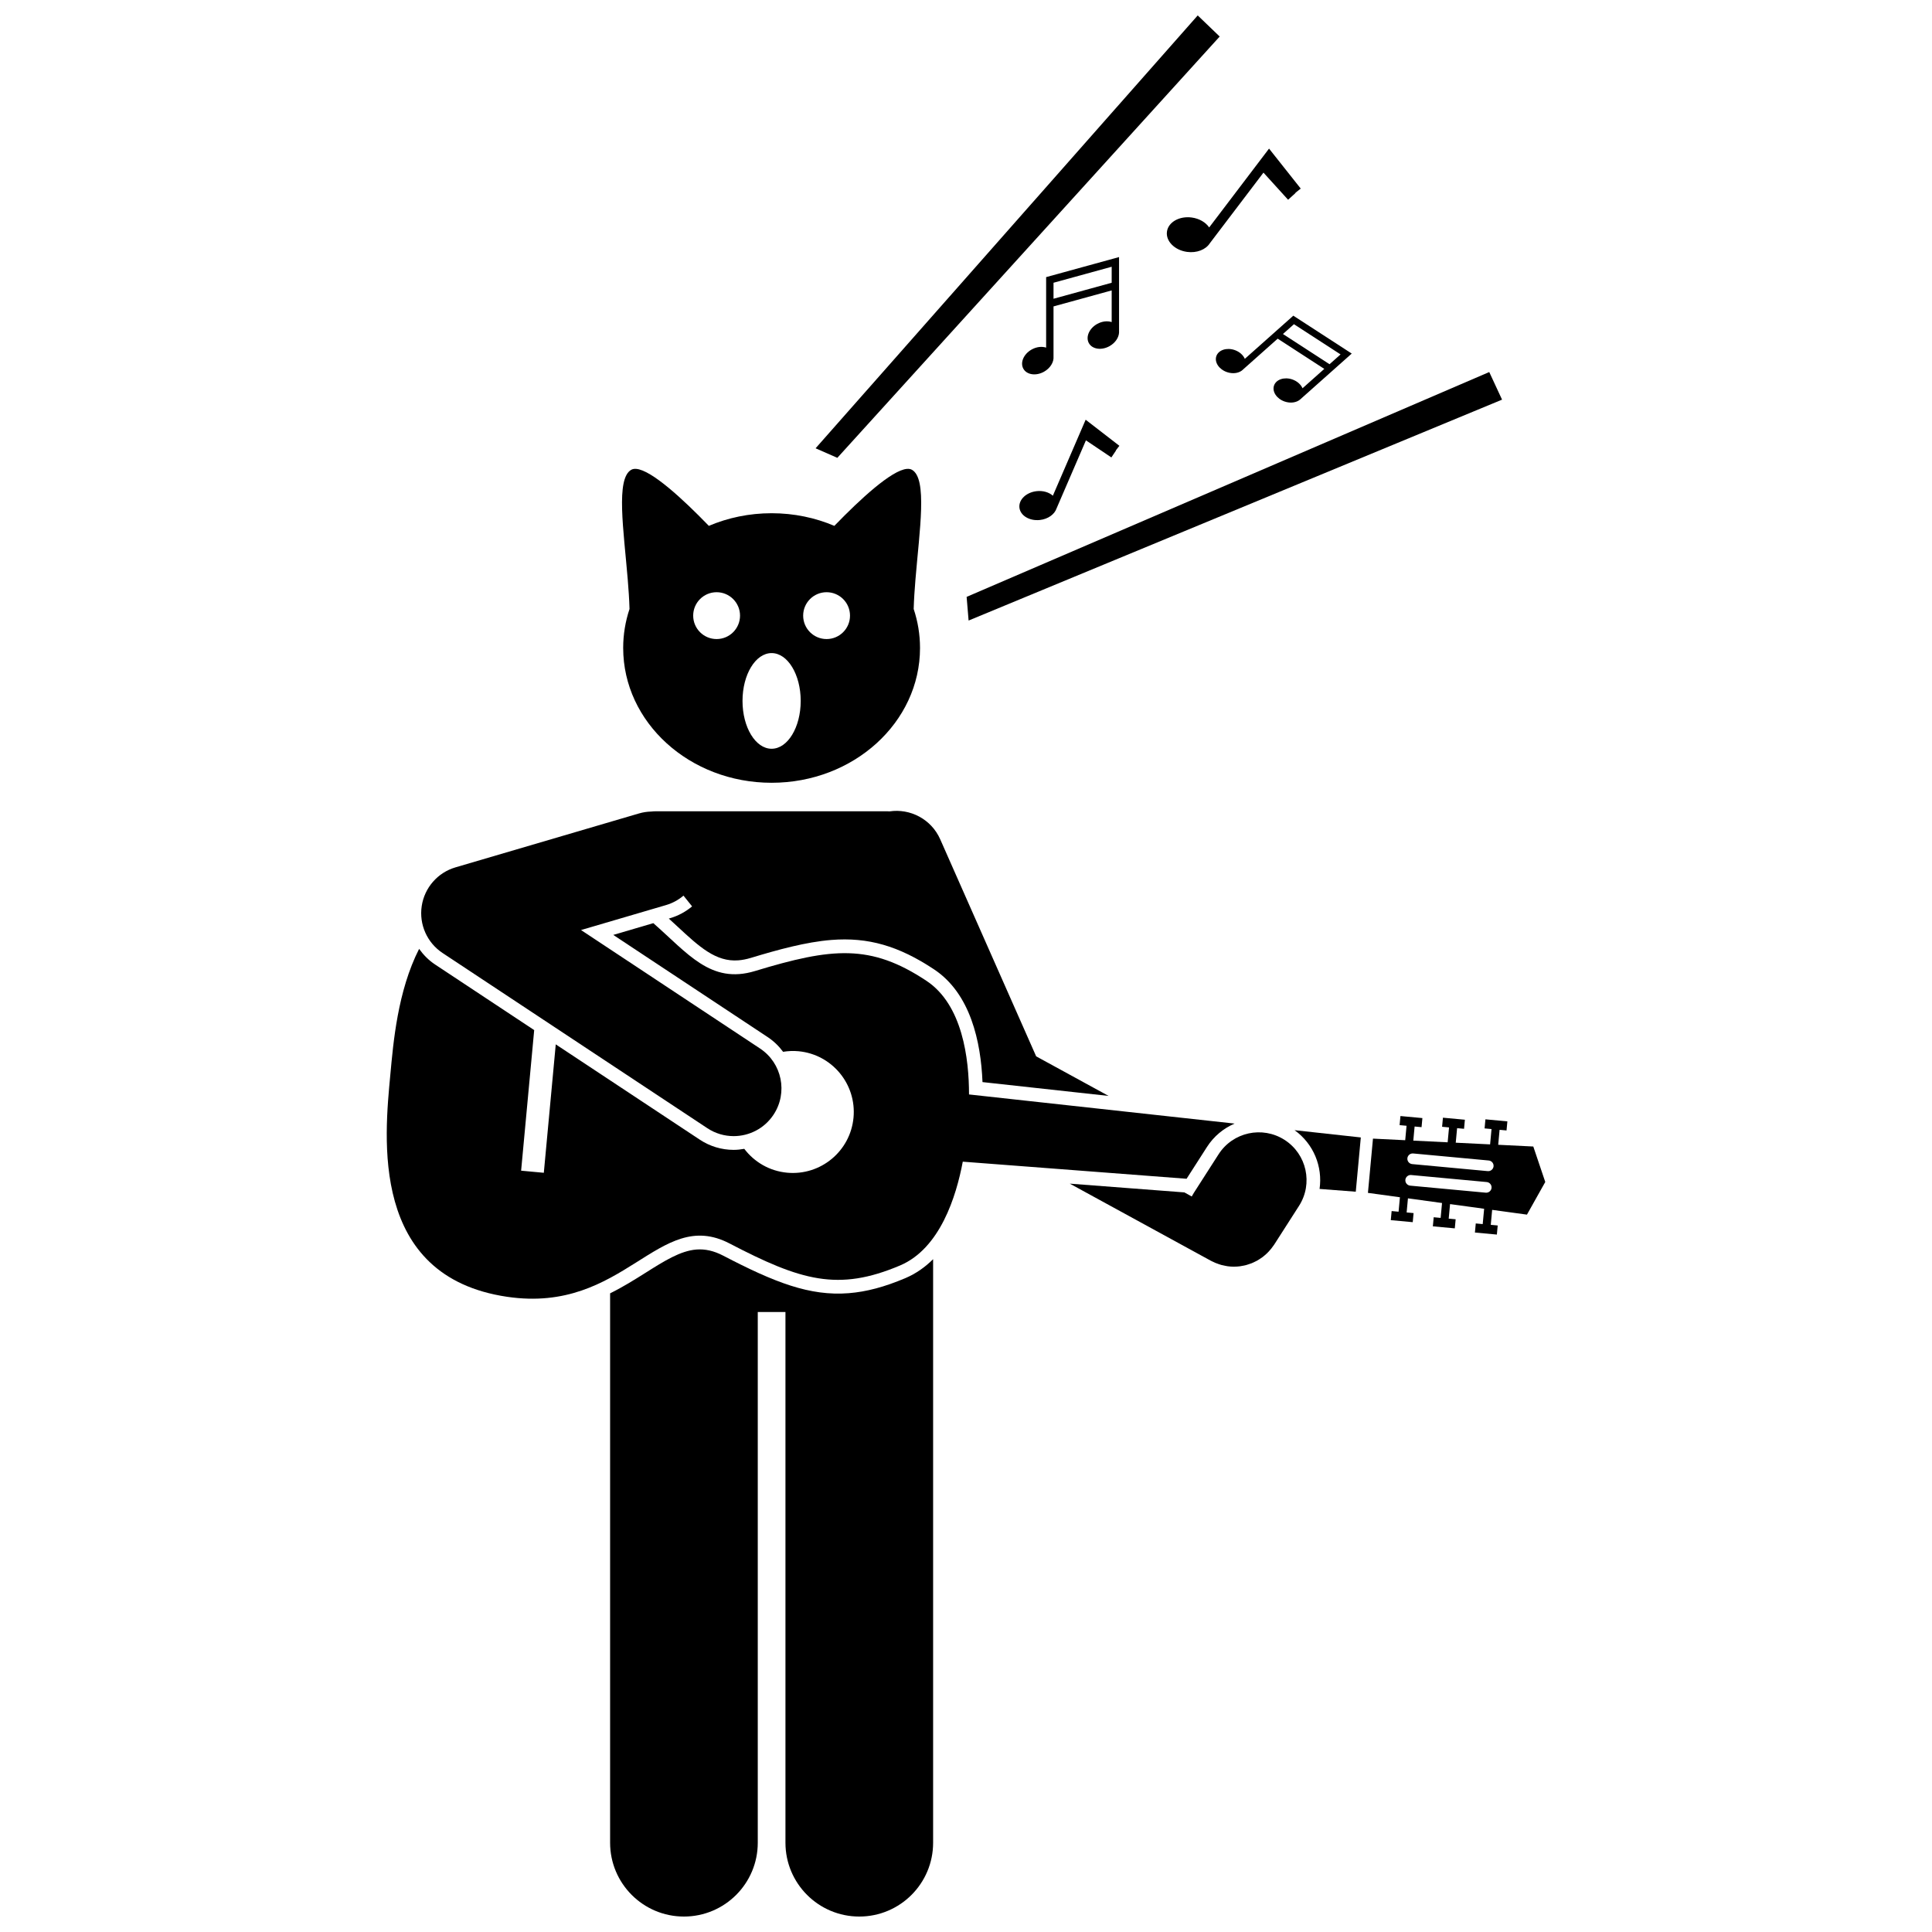 <?xml version="1.0" encoding="UTF-8"?>
<!-- Uploaded to: SVG Repo, www.svgrepo.com, Generator: SVG Repo Mixer Tools -->
<svg width="800px" height="800px" version="1.1" viewBox="144 144 512 512" xmlns="http://www.w3.org/2000/svg">
 <defs>
  <clipPath id="b">
   <path d="m305 475h87v176.9h-87z"/>
  </clipPath>
  <clipPath id="a">
   <path d="m360 148.09h108v117.91h-108z"/>
  </clipPath>
 </defs>
 <g clip-path="url(#b)">
  <path d="m383.95 482.71c-5.547 2.352-10.32 3.621-15.02 3.996-10.352 0.82-19.676-2.859-33.262-9.938-2.461-1.281-4.785-1.816-7.106-1.633-4.246 0.336-8.512 3.027-13.453 6.144-2.812 1.773-5.922 3.731-9.426 5.469v145.59c0 10.809 8.762 19.566 19.566 19.566s19.566-8.758 19.566-19.566v-140.64h7.336v140.64c0 10.809 8.762 19.566 19.566 19.566s19.566-8.758 19.566-19.566v-154.64c-2.098 2.078-4.516 3.812-7.336 5.012z"/>
 </g>
 <path d="m400.8 434.04c0.004-9.414-1.695-23.738-11.258-30.094-14.859-9.879-25.074-8.805-45.477-2.609-11.73 3.562-17.855-4.75-26.93-12.691l-10.613 3.117 40.914 27.07c1.633 1.078 2.988 2.414 4.09 3.906 1.316-0.211 2.676-0.281 4.066-0.152 8.891 0.828 15.426 8.703 14.598 17.594s-8.703 15.426-17.594 14.598c-4.691-0.438-8.711-2.848-11.355-6.324-0.922 0.16-1.859 0.273-2.812 0.273-3.199 0-6.309-0.938-8.98-2.707l-38.168-25.254-3.164 34.035-6.016-0.559 3.465-37.258-26.273-17.387c-1.688-1.117-3.086-2.543-4.223-4.137-5.719 11.25-6.844 24.91-7.625 33.301-1.539 16.547-5.582 53.512 30.938 58.902 31.207 4.606 40.062-23.977 58.969-14.125 18.91 9.852 28.75 12.789 45.18 5.82 10.57-4.484 14.879-18.25 16.613-27.504l59.312 4.531 5.418-8.449c1.797-2.805 4.359-4.914 7.312-6.176z"/>
 <path d="m493.7 459.08 9.594 0.734 1.336-14.379-17.559-1.926c5.07 3.629 7.477 9.703 6.629 15.57z"/>
 <path d="m541.04 447.38 0.367-3.969 1.84 0.172 0.223-2.406-5.816-0.543-0.223 2.406 1.84 0.172-0.379 4.062-9.105-0.449 0.359-3.852 1.84 0.172 0.223-2.406-5.816-0.539-0.223 2.406 1.84 0.172-0.367 3.945-9.105-0.449 0.348-3.738 1.84 0.172 0.223-2.406-5.816-0.539-0.223 2.406 1.84 0.172-0.355 3.828-8.129-0.402-0.414-0.02-1.336 14.379 0.414 0.055 8.062 1.105-0.355 3.828-1.84-0.172-0.223 2.406 5.816 0.539 0.223-2.406-1.84-0.172 0.348-3.738 9.031 1.238-0.367 3.945-1.84-0.172-0.223 2.406 5.816 0.539 0.223-2.406-1.84-0.172 0.359-3.852 9.031 1.238-0.379 4.062-1.84-0.172-0.223 2.406 5.816 0.539 0.223-2.406-1.84-0.172 0.367-3.969 9.223 1.262 4.852-8.652-3.172-9.398zm-24.602 9.289c0.07-0.773 0.766-1.348 1.539-1.277l20.023 1.863c0.773 0.07 1.348 0.766 1.277 1.539-0.07 0.773-0.766 1.348-1.539 1.277l-20.023-1.863c-0.773-0.074-1.348-0.766-1.277-1.539zm21.832-2.309-20.023-1.863c-0.773-0.07-1.348-0.766-1.277-1.539s0.766-1.348 1.539-1.277l20.023 1.863c0.773 0.07 1.348 0.766 1.277 1.539-0.074 0.773-0.766 1.348-1.539 1.277z"/>
 <path d="m255.76 384.12c-0.734 4.871 1.426 9.723 5.535 12.441l70.156 46.422c2.148 1.422 4.574 2.102 6.973 2.102 4.106 0 8.137-1.996 10.57-5.676 3.856-5.832 2.258-13.684-3.574-17.543l-47.441-31.395 22.531-6.617c1.758-0.516 3.309-1.387 4.621-2.5l2.281 2.844c-1.672 1.406-3.652 2.496-5.875 3.148l-0.293 0.086c0.816 0.742 1.613 1.477 2.383 2.191 5.629 5.223 10.074 9.352 16.062 8.875h0.004c1.047-0.082 2.16-0.305 3.312-0.652 7.082-2.148 14.562-4.211 21.328-4.75 9.688-0.77 17.832 1.566 27.223 7.812 9.645 6.41 12.387 19.184 12.816 29.859l33.414 3.664-19.191-10.488-25.43-57.523c-2.359-5.336-7.953-8.219-13.453-7.391-0.223-0.012-0.441-0.035-0.664-0.035l-61.141 0.004c-0.438 0-0.871 0.023-1.297 0.07-1.074 0.027-2.16 0.18-3.242 0.496l-4.633 1.359-44.031 12.938c-4.719 1.387-8.211 5.387-8.945 10.258z"/>
 <path d="m484.42 446.08c-5.891-3.773-13.719-2.059-17.492 3.828l-6.594 10.285c-0.188 0.289-0.348 0.59-0.508 0.887l-1.953-1.082-30.367-2.32 37.418 20.453c0.156 0.086 0.316 0.145 0.473 0.223 0.23 0.113 0.461 0.227 0.695 0.324 0.305 0.129 0.617 0.238 0.926 0.34 0.227 0.074 0.449 0.156 0.676 0.215 0.359 0.098 0.719 0.164 1.078 0.23 0.184 0.031 0.371 0.078 0.555 0.105 0.551 0.074 1.105 0.117 1.656 0.117 0.047 0 0.094-0.008 0.145-0.008 0.492-0.004 0.98-0.035 1.469-0.098 0.188-0.023 0.367-0.07 0.555-0.102 0.348-0.059 0.695-0.117 1.035-0.207 0.203-0.051 0.395-0.125 0.594-0.188 0.316-0.098 0.633-0.199 0.941-0.32 0.203-0.082 0.395-0.18 0.594-0.27 0.293-0.137 0.586-0.273 0.867-0.43 0.199-0.109 0.387-0.238 0.578-0.359 0.266-0.168 0.527-0.34 0.785-0.527 0.191-0.145 0.375-0.297 0.559-0.453 0.234-0.195 0.465-0.395 0.688-0.613 0.18-0.176 0.352-0.359 0.523-0.547 0.207-0.223 0.406-0.453 0.598-0.695 0.16-0.203 0.309-0.41 0.457-0.621 0.094-0.133 0.199-0.25 0.285-0.387l0.324-0.504 6.269-9.781c3.773-5.891 2.059-13.723-3.828-17.496z"/>
 <path d="m434.74 229.86c-2.113 1.195-3.086 3.477-2.168 5.094 0.914 1.617 3.371 1.961 5.484 0.766 1.531-0.867 2.457-2.301 2.508-3.637l-0.004-0.035c0-0.062 0.004-0.125 0-0.188v-19.734l-19.324 5.312v18.684c-1.121-0.371-2.555-0.223-3.859 0.516-2.113 1.195-3.086 3.477-2.168 5.094 0.914 1.617 3.371 1.961 5.484 0.766 1.668-0.945 2.621-2.566 2.5-4v-13.297l15.414-4.238v8.391c-1.125-0.379-2.559-0.23-3.867 0.508zm-11.547-6.688v-4.242l15.414-4.238v4.242z"/>
 <path d="m486.46 244.55c-2.117-0.723-4.281 0.008-4.832 1.625-0.551 1.621 0.715 3.519 2.832 4.238 1.531 0.523 3.086 0.281 4.039-0.504l0.023-0.02c0.043-0.039 0.086-0.074 0.129-0.113l13.574-12.078-15.484-10.039-12.852 11.438c-0.43-1-1.41-1.895-2.715-2.34-2.117-0.723-4.281 0.008-4.832 1.625-0.551 1.621 0.715 3.519 2.832 4.238 1.672 0.57 3.367 0.234 4.281-0.73l9.145-8.141 12.352 8.008-5.769 5.137c-0.434-0.996-1.414-1.895-2.723-2.344zm-2.469-12.035 2.918-2.598 12.352 8.008-2.918 2.598z"/>
 <path d="m431.71 255.23-8.691 20.137c-1.008-0.898-2.578-1.391-4.281-1.207-2.758 0.297-4.809 2.25-4.582 4.359 0.227 2.109 2.648 3.582 5.406 3.285 2.18-0.234 3.91-1.504 4.434-3.066l7.789-18.043 6.738 4.527 1.246-1.852-0.047-0.031 0.926-1.195z"/>
 <path d="m480.31 183.38-15.863 20.891c-0.914-1.332-2.594-2.356-4.625-2.629-3.289-0.445-6.231 1.234-6.57 3.75s2.047 4.918 5.336 5.363c2.598 0.352 4.973-0.625 6.027-2.289l14.215-18.719 6.527 7.188 1.977-1.793-0.043-0.047 1.414-1.121z"/>
 <path d="m309.15 315.72c0 19.73 17.613 35.723 39.332 35.723 21.723 0 39.332-15.992 39.332-35.723 0-3.594-0.59-7.062-1.68-10.336 0.074-2.519 0.25-5.148 0.469-7.793 1.086-13.164 3.207-26.738-0.918-29.086-2.934-1.672-10.906 5.176-17.855 12.094-0.93 0.926-1.84 1.852-2.719 2.758-5.051-2.144-10.684-3.348-16.629-3.348-5.945 0-11.578 1.203-16.629 3.348-0.879-0.906-1.789-1.832-2.719-2.758-6.949-6.918-14.922-13.766-17.855-12.094-4.125 2.348-2.004 15.926-0.918 29.086 0.219 2.648 0.395 5.277 0.469 7.797-1.09 3.269-1.68 6.738-1.68 10.332zm24.758-2.363c-3.43 0-6.207-2.781-6.207-6.207 0-3.43 2.777-6.207 6.207-6.207 3.426 0 6.207 2.781 6.207 6.207 0 3.426-2.781 6.207-6.207 6.207zm29.145 0c-3.43 0-6.207-2.781-6.207-6.207 0-3.43 2.781-6.207 6.207-6.207 3.43 0 6.207 2.781 6.207 6.207 0.004 3.426-2.777 6.207-6.207 6.207zm-14.57 3.719c4.258 0 7.711 5.676 7.711 12.676s-3.453 12.676-7.711 12.676c-4.258 0-7.711-5.676-7.711-12.676s3.453-12.676 7.711-12.676z"/>
 <path d="m542.06 249.91-3.394-7.316-138.5 59.582 0.523 6.273z"/>
 <g clip-path="url(#a)">
  <path d="m461.41 148.09-101.27 114.71 5.762 2.531 101.33-111.65z"/>
 </g>
</svg>